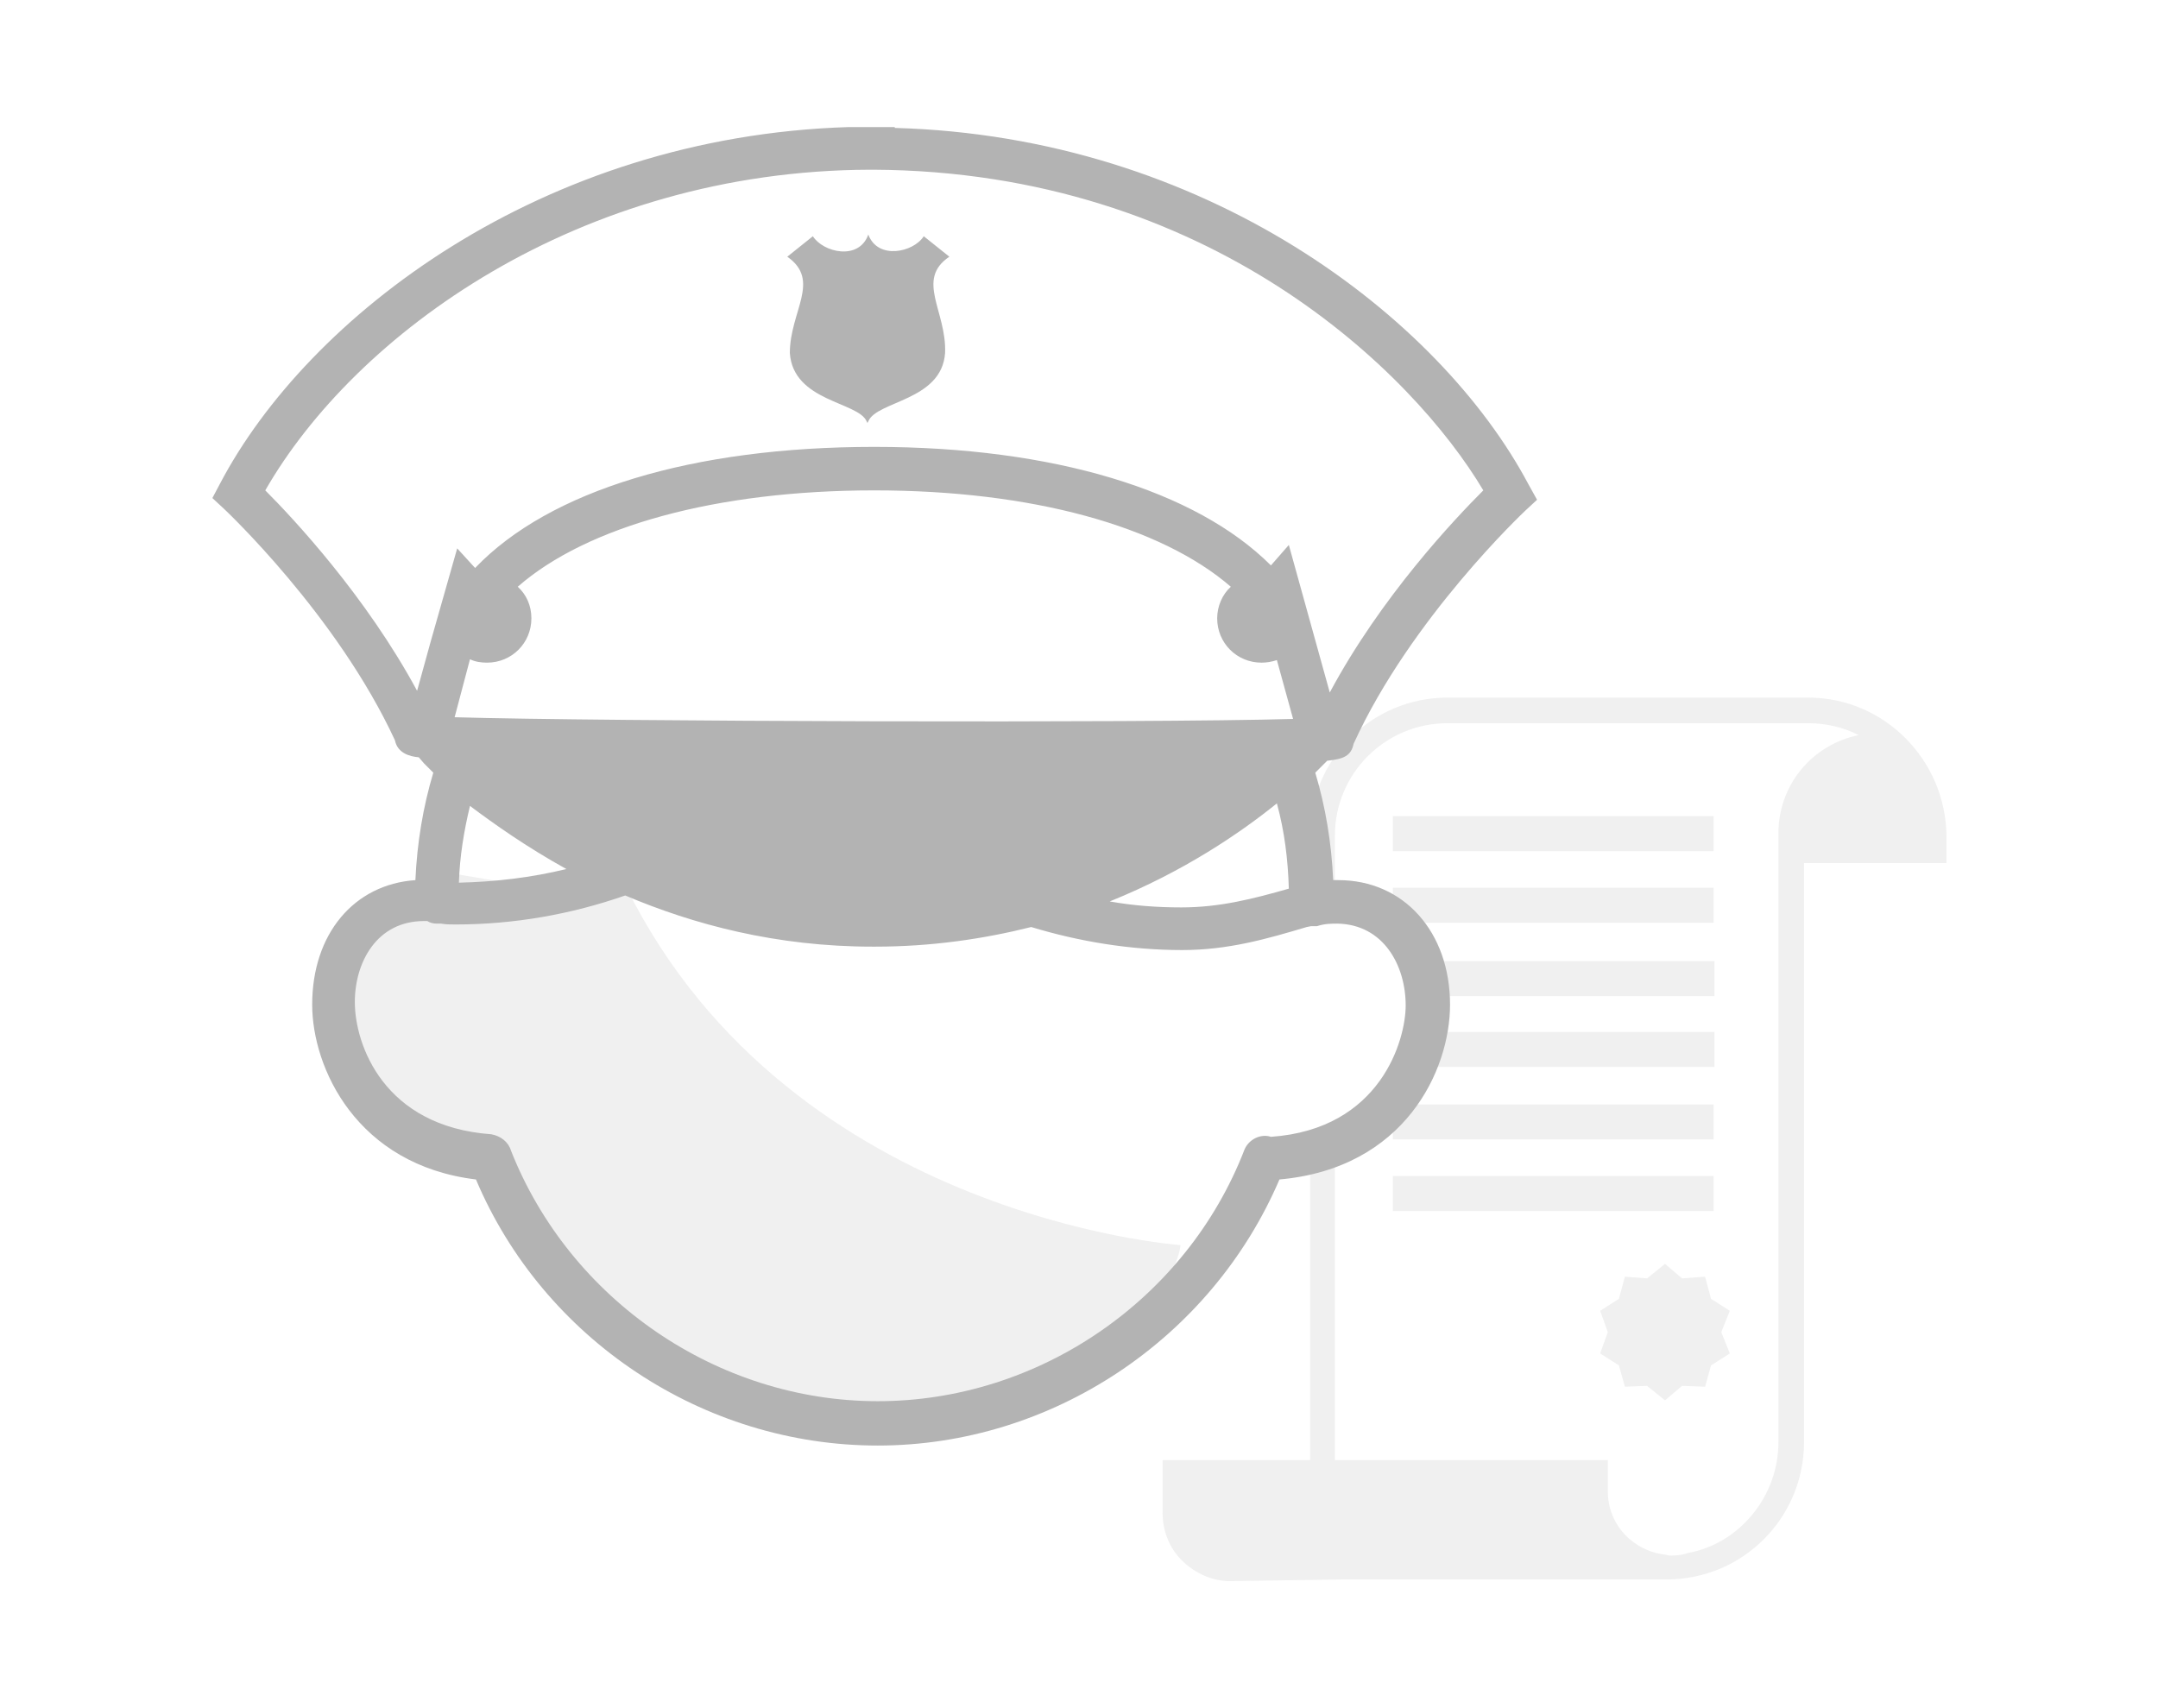 <?xml version="1.0" encoding="utf-8"?>
<!-- Generator: Adobe Illustrator 24.0.1, SVG Export Plug-In . SVG Version: 6.00 Build 0)  -->
<svg version="1.1" id="Capa_1" xmlns="http://www.w3.org/2000/svg" xmlns:xlink="http://www.w3.org/1999/xlink" x="0px" y="0px"
	 viewBox="0 0 253 200.3" style="enable-background:new 0 0 253 200.3;" xml:space="preserve">
<style type="text/css">
	.st0{opacity:0.2;enable-background:new    ;}
	.st1{fill:#B3B3B3;}
</style>
<g>
	<g class="st0">
		<g>
			<path class="st1" d="M212,81.8h-42.3c-8.9,0-16.1,7.2-16.1,16.1v6.6c0.9-0.3,1.8-0.5,2.9-0.6V98c0-7.3,5.9-13.2,13.2-13.2H212
				c2.1,0,4.2,0.5,5.9,1.4c-5.4,1.1-9.4,5.8-9.4,11.5c0,0.2,0,0.4,0,0.6h0v70.8c0,6.4-4.6,11.9-10.6,13c-0.6,0.2-1.2,0.3-1.9,0.3
				c-0.2,0-0.5,0-0.7-0.1c0,0,0,0,0,0c0,0,0,0,0,0c-3.8-0.4-6.8-3.5-6.8-7.4l0-3.7h-32v-35.9c-0.2,0.1-0.3,0.2-0.5,0.3
				c-0.8,0.4-1.6,0.5-2.4,0.5v35.1h-17.3v6.2c0,2.5,1.1,4.8,3.1,6.3c1.3,1,2.8,1.6,4.5,1.7l0,0l13.6-0.2h37.9
				c8.9,0,16.1-7.2,16.1-16.1v-67.9h16.7V98C228.1,89.1,220.9,81.8,212,81.8z"/>
		</g>
		<g>
			<g>
				<rect x="163.3" y="95.7" class="st1" width="37.6" height="4.1"/>
			</g>
			<g>
				<rect x="163.3" y="104.1" class="st1" width="37.6" height="4.1"/>
			</g>
			<g>
				<path class="st1" d="M164.9,112.6c0.4,0.5,0.7,1.1,0.9,1.7c0.2,0.8,0.4,1.6,0.5,2.5h34.7v-4.1H164.9z"/>
			</g>
			<g>
				<path class="st1" d="M166.5,121c0.5,1.3,0.4,2.8-0.1,4.1h34.6V121H166.5z"/>
			</g>
			<g>
				<rect x="163.3" y="129.5" class="st1" width="37.6" height="4.1"/>
			</g>
			<g>
				<rect x="163.3" y="137.9" class="st1" width="37.6" height="4.1"/>
			</g>
		</g>
		<g>
			<polygon class="st1" points="200.6,152.3 199.9,149.7 197.2,149.9 195.2,148.2 193.1,149.9 190.5,149.7 189.8,152.3 187.6,153.7 
				188.5,156.2 187.6,158.7 189.8,160.1 190.5,162.6 193.1,162.5 195.2,164.2 197.2,162.5 199.9,162.6 200.6,160.1 202.8,158.7 
				201.8,156.2 202.8,153.7 			"/>
		</g>
	</g>
	<g>
		<g class="st0">
			<path class="st1" d="M138.4,146c0,0-47.3-3.3-65.9-43.9C62.4,104,62.4,104,62.4,104l-9.5-1.6c0,0-16.5,6.1-13.6,17.3
				c-0.7,6.2,9.5,13.3,18,14.8c4.3,7.8,14.3,21.6,22.2,25.4c7.8,3.8,32.2,11.5,52.8-4.3C138.2,150,138.4,146,138.4,146z"/>
		</g>
		<g>
			<path class="st1" d="M179.2,56.8c-10.4-19.6-37.9-40.8-74.3-41.8v-0.1h-2.5c-0.1,0-0.1,0-0.2,0c-0.1,0-0.1,0-0.2,0l-2.5,0v0
				c-36,1.1-63.4,22.2-73.7,41.8l-0.9,1.7l1.4,1.3c0.1,0.1,13.2,12.4,20,27.1c0.3,1.5,1.7,1.9,2.8,2l0.6,0.7
				c0.1,0.1,0.5,0.5,1.1,1.1c-1.2,4-1.9,8.2-2.1,12.6c-7.2,0.5-12.1,6.3-12.1,14.6c0,7.4,5.2,18.8,19.2,20.5
				c7.9,18.7,26.6,31.2,47.1,31.2c20.4,0,39.1-12.5,47.1-31.2c14.7-1.3,20-12.8,20-20.5c0-8.5-5.4-14.6-13.1-14.6
				c-0.2,0-0.4,0-0.6,0c-0.2-4.4-0.9-8.6-2.1-12.6c0.5-0.5,0.9-0.9,1-1l0.4-0.4c2-0.2,2.8-0.6,3.1-2c6.7-14.7,20-27.2,20.1-27.3
				l1.4-1.3L179.2,56.8z M55.1,77.3c0.6,0.3,1.3,0.4,2,0.4c2.9,0,5.2-2.3,5.2-5.2c0-1.5-0.6-2.8-1.6-3.7
				c8.1-7.1,23.3-11.3,41.8-11.3c18.5,0,33.6,4.2,41.8,11.3c-1,0.9-1.6,2.3-1.6,3.7c0,2.9,2.3,5.2,5.2,5.2c0.6,0,1.2-0.1,1.8-0.3
				l1.9,6.9c-16.9,0.5-81.2,0.3-98.3-0.2L55.1,77.3z M66.4,101.9c-4.1,1-8.3,1.5-12.6,1.6c0.1-3.1,0.6-6.1,1.3-9
				C57.9,96.6,61.7,99.3,66.4,101.9z M164.8,117.9c0,4-2.9,14.5-15.8,15.4c-1.2-0.4-2.6,0.3-3.1,1.5c-6.8,17.6-24.1,29.5-43,29.5
				c-18.8,0-36.1-11.9-43-29.4c-0.3-1-1.2-1.7-2.3-1.9c-12.6-0.9-16-10.5-16-15.5c0-4.7,2.6-9.5,8.1-9.5c0.1,0,0.3,0,0.4,0
				c0.3,0.2,0.7,0.3,1.1,0.3c0,0,0,0,0.1,0c0,0,0,0,0.1,0h0.3c0.6,0.1,1.1,0.1,1.7,0.1c6.9,0,13.6-1.2,19.9-3.4c8,3.4,17.7,6,29,6
				h0.3c6.6,0,12.7-0.9,18.3-2.3c5.6,1.7,11.6,2.7,17.7,2.7c5.4,0,9.9-1.3,14.6-2.7l0.5-0.1c0.2,0,0.4,0,0.7,0
				c0.9-0.3,1.7-0.3,2.4-0.3C162.2,108.4,164.8,113.2,164.8,117.9z M151.1,104.2c-4.2,1.2-8.1,2.2-12.6,2.2c-2.8,0-5.6-0.2-8.4-0.7
				c8.7-3.5,15.4-8.1,19.6-11.5C150.6,97.5,151,100.8,151.1,104.2z M155.9,81.2l-4.8-17.3l-2.1,2.4c-8.8-8.8-25.5-13.9-46.5-13.9
				c-21.3,0-38.1,5.1-46.8,14.2l-2.1-2.3l-3.1,10.9L48.9,81c-6-11.1-14.5-20.2-17.8-23.5C41.6,39.2,67.8,20,102,19.9l0.1,0l0.3,0
				c39.4,0.2,63.3,23.8,71.5,37.6C170.5,60.9,161.9,70,155.9,81.2z"/>
			<path class="st1" d="M111.3,30.1l-3-2.4c-1.2,1.9-5.4,2.8-6.5-0.2h0c-1.1,3.1-5.3,2.1-6.5,0.2l-3,2.4c4,2.8,0.3,6.4,0.3,11.3
				c0.4,5.7,8,5.7,9,8l0.1,0.2l0.1-0.2c1-2.4,8.6-2.4,9-8C111,36.5,107.3,32.8,111.3,30.1z"/>
		</g>
	</g>
</g>
</svg>
